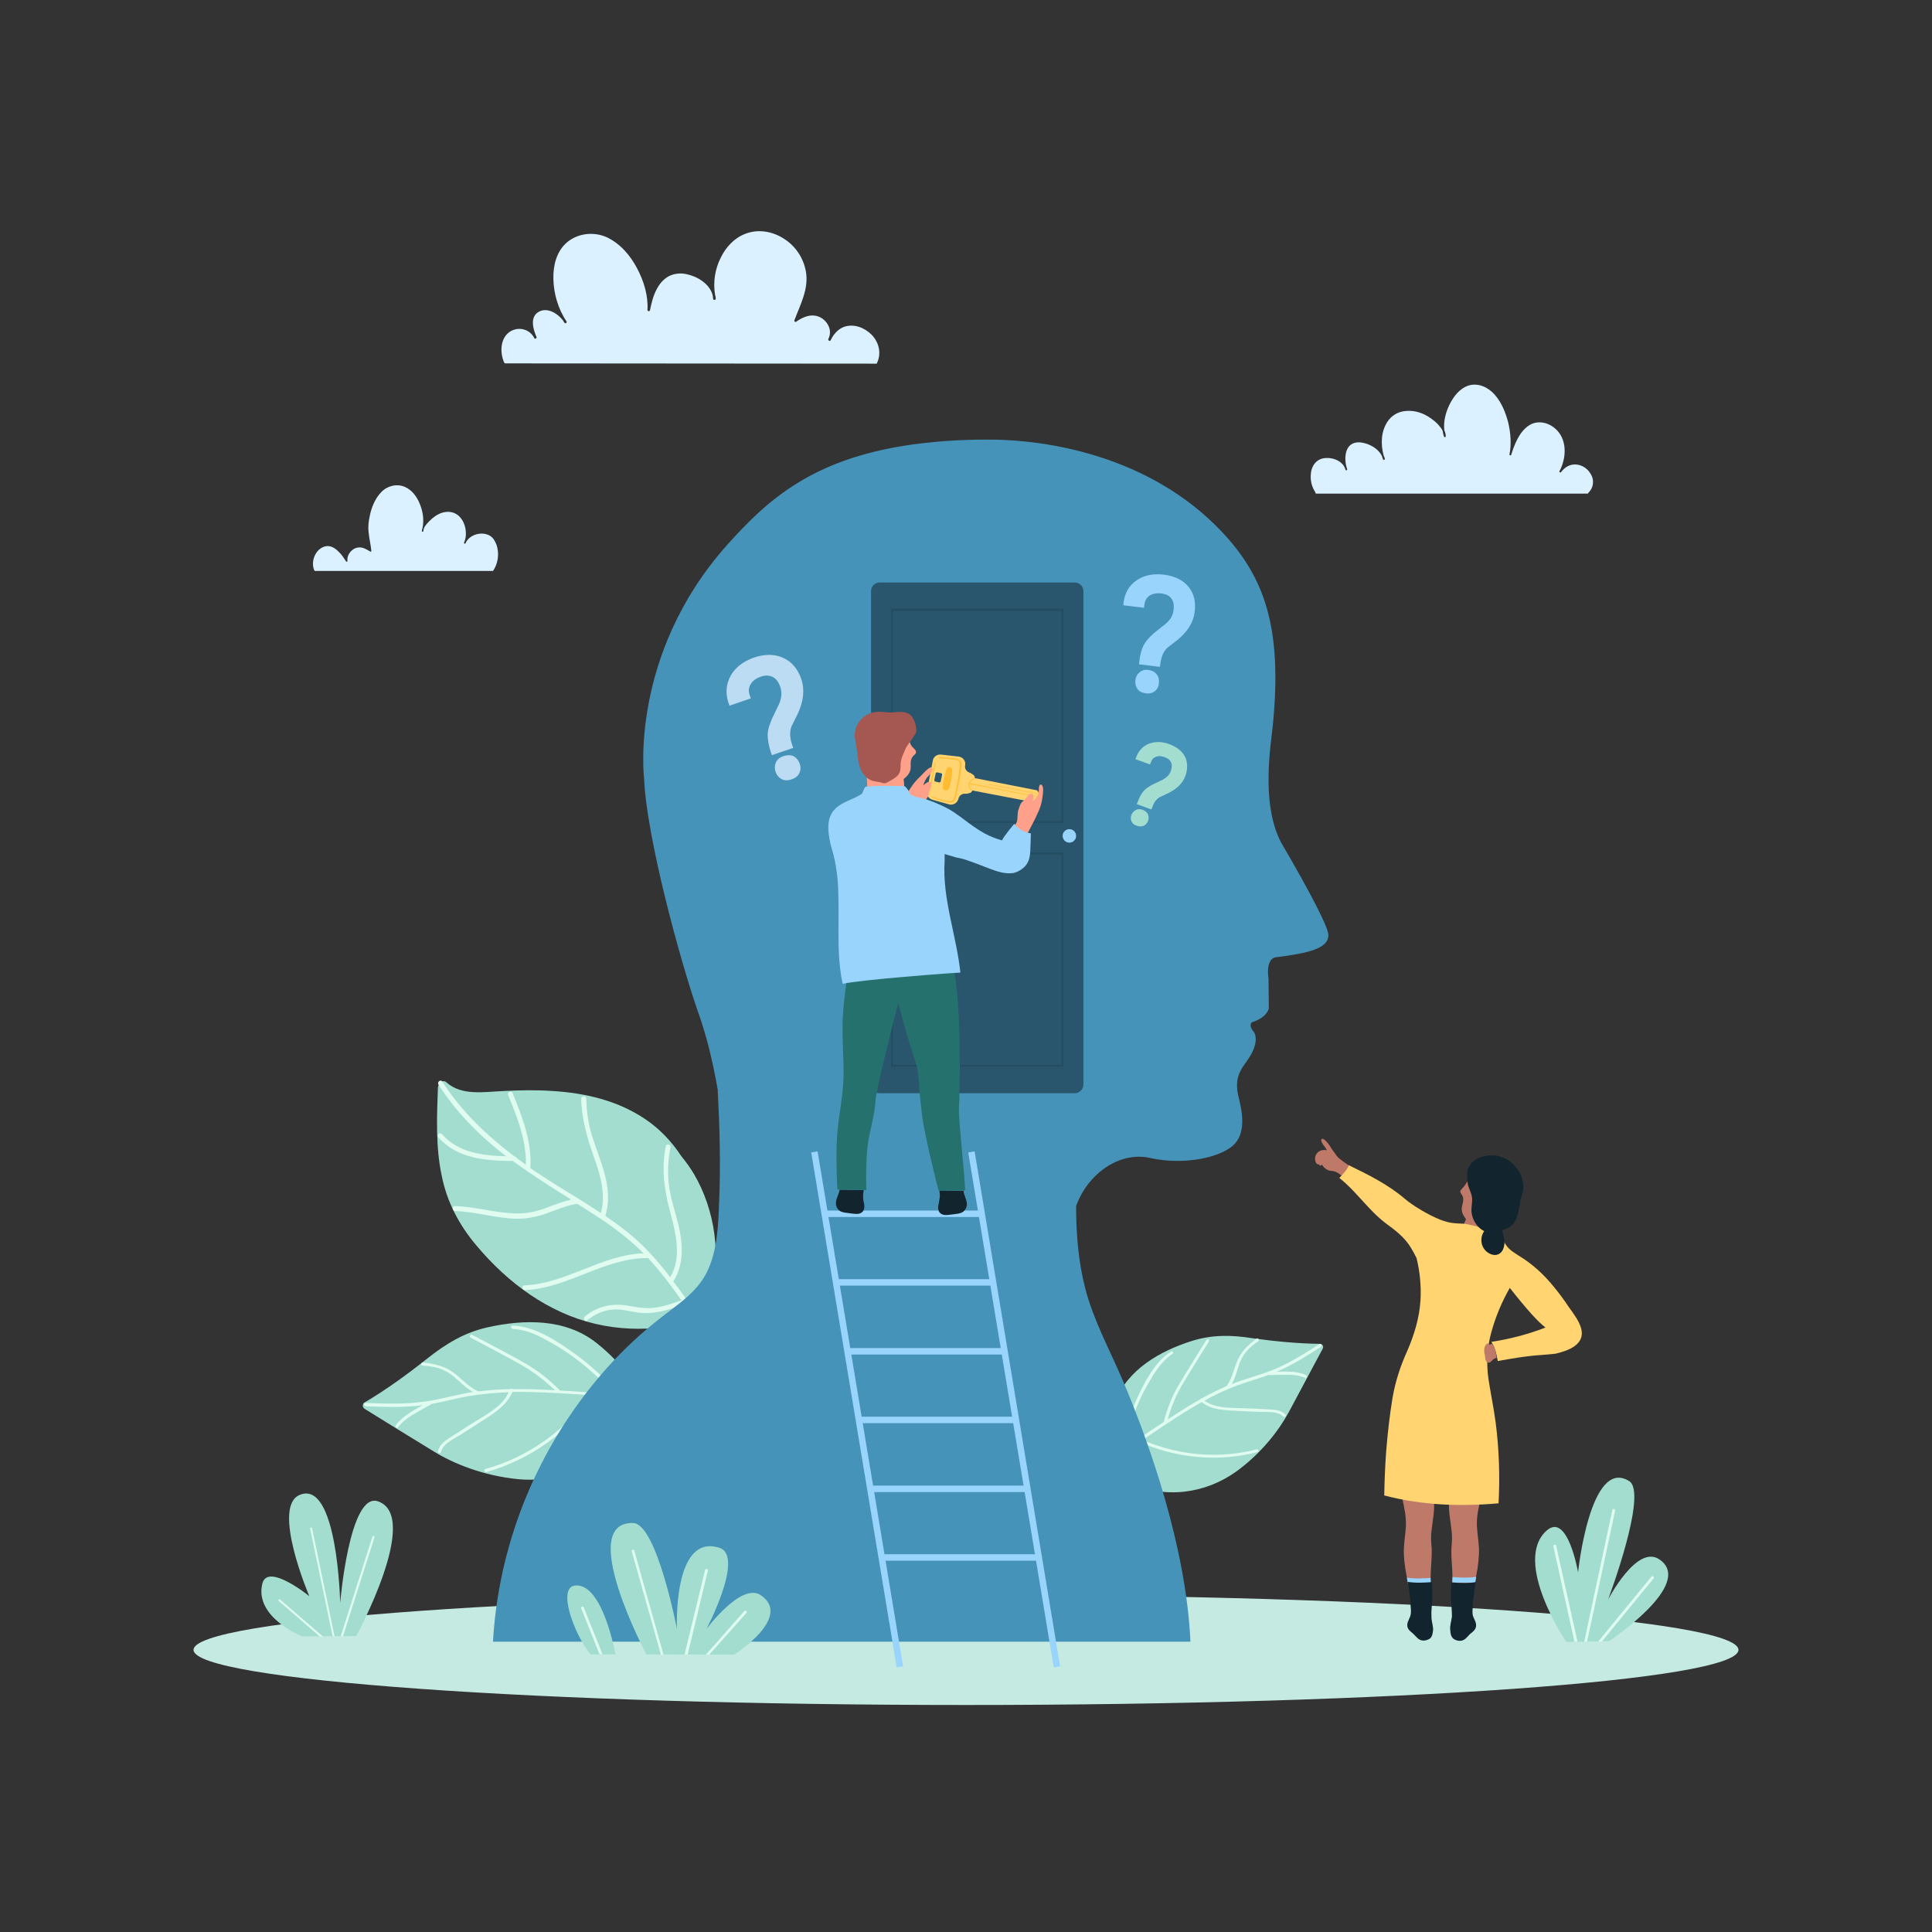 <svg xmlns="http://www.w3.org/2000/svg" xmlns:xlink="http://www.w3.org/1999/xlink" width="500" zoomAndPan="magnify" viewBox="0 0 375 375" height="500" preserveAspectRatio="xMidYMid meet" version="1.0"><rect x="0" y="0" width="375" height="375" fill="#333333" stroke="none"/><defs><clipPath id="10d4411fc8"><path d="M 97 44.438 L 171 44.438 L 171 71 L 97 71 Z M 97 44.438 " clip-rule="nonzero"/></clipPath><clipPath id="cae7b6c32b"><path d="M 37.5 309 L 337.5 309 L 337.5 330.938 L 37.5 330.938 Z M 37.5 309 " clip-rule="nonzero"/></clipPath></defs><path fill="#dbf1ff" d="M 96.668 107.328 C 96.613 106.617 96.504 105.91 96.176 105.309 C 95.961 104.816 95.633 104.324 95.195 104.051 C 93.613 103.016 91.055 103.727 90.344 105.473 C 90.234 105.637 90.016 105.473 90.07 105.309 C 90.453 104.488 90.508 103.508 90.344 102.578 C 90.18 101.758 89.852 100.996 89.254 100.34 C 88.598 99.629 87.727 99.301 86.746 99.355 C 85.656 99.41 84.672 99.957 83.855 100.668 C 83.473 100.996 83.148 101.324 82.82 101.703 C 82.602 101.977 82.383 102.25 82.273 102.578 C 82.219 102.742 82.164 102.961 82.164 103.125 C 82.113 103.289 81.84 103.234 81.895 103.07 L 81.895 103.016 C 81.895 102.852 81.949 102.688 82.004 102.523 C 82.328 100.996 82.113 99.355 81.512 97.883 C 80.965 96.465 79.984 95.098 78.566 94.5 C 77.039 93.844 75.188 94.281 74.043 95.48 C 72.789 96.738 72.078 98.539 71.754 100.23 C 71.535 101.215 71.426 102.25 71.535 103.234 C 71.645 104.488 71.969 105.691 72.078 106.945 C 72.078 107.055 71.969 107.109 71.863 107.055 C 71.426 106.781 70.934 106.508 70.445 106.344 C 69.898 106.18 69.352 106.234 68.863 106.453 C 68.047 106.836 67.281 107.875 67.445 108.855 C 67.445 109.02 67.281 109.129 67.172 108.965 C 66.738 108.309 66.301 107.602 65.699 107.055 C 65.211 106.562 64.609 106.125 63.902 106.016 C 63.137 105.91 62.43 106.234 61.883 106.727 C 60.793 107.766 60.41 109.512 61.066 110.82 L 95.688 110.82 C 96.34 109.895 96.723 108.637 96.668 107.328 Z M 96.668 107.328 " fill-opacity="1" fill-rule="nonzero"/><g clip-path="url(#10d4411fc8)"><path fill="#dbf1ff" d="M 97.648 69.824 C 96.996 67.859 97.27 65.238 99.285 64.199 C 100.922 63.383 102.883 63.98 103.703 65.621 C 103.812 65.891 104.246 65.676 104.137 65.402 C 103.43 63.816 102.773 61.359 104.738 60.434 C 106.32 59.668 108.281 60.871 109.262 62.18 C 109.371 62.344 109.426 62.453 109.535 62.617 C 109.699 62.891 110.082 62.672 109.973 62.398 C 108.336 59.996 107.465 56.992 107.41 54.102 C 107.355 51.535 108.008 48.805 110.027 47.059 C 112.152 45.258 115.207 44.93 117.715 46.02 C 120.332 47.223 122.348 49.57 123.656 52.082 C 124.965 54.535 125.836 57.375 125.672 60.16 C 125.672 60.434 126.109 60.488 126.164 60.215 C 126.438 58.852 126.766 57.484 127.418 56.23 C 127.965 55.137 128.727 54.211 129.816 53.609 C 130.906 53.062 132.16 52.953 133.305 53.227 C 135.379 53.664 137.723 55.082 138.32 57.266 C 138.375 57.539 138.375 57.758 138.43 58.031 C 138.484 58.305 138.922 58.25 138.922 57.977 L 138.922 57.867 C 138.922 57.648 138.867 57.484 138.812 57.32 C 138.375 54.863 138.758 52.246 139.902 50.008 C 140.883 47.984 142.52 46.184 144.703 45.367 C 147.102 44.438 149.824 44.875 152.008 46.238 C 154.352 47.66 155.934 50.008 156.422 52.68 C 157.023 56.066 155.332 59.121 154.188 62.18 C 154.133 62.398 154.352 62.562 154.516 62.453 C 155.988 61.414 157.785 60.707 159.477 61.742 C 160.84 62.617 161.547 64.309 160.785 65.781 C 160.676 66.055 161.059 66.328 161.223 66.055 C 161.766 64.91 162.637 63.871 163.84 63.438 C 165.746 62.781 167.816 63.598 169.18 64.965 C 170.652 66.492 171.145 68.676 170.164 70.586 L 97.977 70.531 C 97.812 70.312 97.703 70.043 97.648 69.824 Z M 97.648 69.824 " fill-opacity="1" fill-rule="nonzero"/></g><path fill="#dbf1ff" d="M 255.27 95.48 C 254.559 94.391 254.289 93.133 254.453 91.824 C 254.559 90.676 255.215 89.531 256.359 89.094 C 258.051 88.492 260.668 89.258 261.156 91.168 C 261.211 91.387 261.539 91.277 261.484 91.059 C 261.156 90.133 261.047 89.094 261.211 88.109 C 261.375 87.238 261.758 86.473 262.574 86.09 C 263.285 85.766 264.156 85.82 264.918 86.035 C 266.172 86.363 267.645 87.238 268.246 88.547 C 268.301 88.766 268.355 88.984 268.465 89.148 C 268.52 89.367 268.844 89.258 268.789 89.039 C 268.734 88.82 268.68 88.602 268.574 88.438 C 268.246 87.293 268.137 86.09 268.246 84.945 C 268.355 83.742 268.789 82.488 269.555 81.504 C 270.426 80.414 271.68 79.812 273.098 79.758 C 274.68 79.648 276.312 80.195 277.621 81.125 C 278.223 81.559 278.82 81.996 279.312 82.598 C 279.586 82.926 279.859 83.254 280.023 83.633 C 280.078 84.016 280.129 84.344 280.293 84.727 C 280.348 84.945 280.621 84.891 280.621 84.672 C 280.621 84.289 280.512 83.906 280.348 83.527 C 280.129 81.832 280.621 80.031 281.332 78.559 C 282.148 76.918 283.402 75.281 285.199 74.789 C 287.055 74.301 288.91 75.227 290.109 76.594 C 291.473 78.121 292.289 80.195 292.781 82.16 C 293.215 84.125 293.379 86.199 292.996 88.164 C 292.941 88.383 293.27 88.492 293.324 88.273 C 293.762 86.801 294.359 85.328 295.234 84.07 C 295.996 83.035 297.086 82.105 298.395 81.996 C 299.867 81.832 301.34 82.543 302.32 83.633 C 304.23 85.766 303.957 89.094 302.703 91.441 C 302.594 91.66 302.867 91.824 303.031 91.605 C 303.574 90.895 304.285 90.348 305.211 90.188 C 306.52 89.969 307.938 90.676 308.645 91.824 C 309.027 92.371 309.246 93.023 309.191 93.68 C 309.191 94.445 308.809 95.152 308.262 95.699 L 308.207 95.809 L 255.379 95.809 C 255.379 95.699 255.324 95.59 255.27 95.48 Z M 255.27 95.48 " fill-opacity="1" fill-rule="nonzero"/><g clip-path="url(#cae7b6c32b)"><path fill="#c5eae2" d="M 337.434 320.238 C 337.434 326.188 270.316 330.938 187.5 330.938 C 104.684 330.938 37.566 326.133 37.566 320.238 C 37.566 314.34 104.684 309.539 187.5 309.539 C 270.316 309.539 337.434 314.285 337.434 320.238 Z M 337.434 320.238 " fill-opacity="1" fill-rule="nonzero"/></g><path fill="#a2ddd0" d="M 304.012 318.707 C 304.012 318.707 293.488 303.094 300.195 297.09 C 304.285 293.434 306.301 305.172 306.301 305.172 C 306.301 305.172 308.645 282.734 316.223 287.48 C 319.93 289.773 312.133 310.465 312.133 310.465 C 312.133 310.465 317.695 299.711 322.059 302.66 C 329.145 307.41 312.297 318.547 312.297 318.547 Z M 304.012 318.707 " fill-opacity="1" fill-rule="nonzero"/><path fill="#e0fbf0" d="M 308.047 318.652 L 313.496 293.215 C 313.496 293.105 313.441 292.941 313.281 292.887 C 313.117 292.887 313.008 292.941 312.953 293.105 L 307.5 318.652 Z M 308.047 318.652 " fill-opacity="1" fill-rule="nonzero"/><path fill="#e0fbf0" d="M 310.934 318.602 L 320.969 306.371 C 321.074 306.262 321.02 306.098 320.914 305.988 C 320.805 305.879 320.641 305.934 320.531 306.043 L 310.227 318.602 Z M 310.934 318.602 " fill-opacity="1" fill-rule="nonzero"/><path fill="#e0fbf0" d="M 306.191 318.652 L 302.047 300.039 C 302.047 299.875 301.883 299.82 301.723 299.82 C 301.559 299.82 301.504 299.984 301.504 300.148 L 305.594 318.652 Z M 306.191 318.652 " fill-opacity="1" fill-rule="nonzero"/><path fill="#a2ddd0" d="M 231.281 260.297 C 225.281 262.207 218.902 265.699 216.395 272.195 C 214.379 277.492 212.852 284.699 219.012 287.699 C 226.102 291.086 234.008 289.883 239.949 285.625 C 244.855 282.078 248.234 277.602 250.09 274.215 C 252.324 270.066 254.508 265.918 256.742 261.77 C 256.961 261.387 256.688 260.84 256.25 260.84 C 251.836 260.785 247.473 260.352 243.109 259.75 C 239.023 259.094 235.207 259.039 231.281 260.297 Z M 231.281 260.297 " fill-opacity="1" fill-rule="nonzero"/><path fill="#e0fbf0" d="M 256.359 261.441 C 253.797 263.078 251.234 264.719 248.453 265.973 C 248.234 266.082 248.02 266.191 247.746 266.246 C 248.617 266.246 249.488 266.191 250.309 266.246 C 251.398 266.246 252.488 266.465 253.469 266.902 C 253.797 267.012 253.633 267.609 253.305 267.445 C 252.324 267.012 251.289 266.848 250.199 266.848 C 248.945 266.848 247.691 266.848 246.438 266.902 C 246.383 266.902 246.328 266.902 246.328 266.848 C 244.258 267.609 242.184 268.156 240.113 268.922 C 237.934 269.738 235.805 270.723 233.789 271.867 C 235.969 273.453 239.023 273.234 241.586 273.344 C 243.109 273.398 244.637 273.453 246.219 273.562 C 247.418 273.617 248.617 273.672 249.488 274.543 C 249.762 274.816 249.328 275.199 249.055 274.926 C 248.02 273.887 246.109 274.105 244.746 274.051 C 243.164 273.996 241.586 273.941 240.004 273.836 C 237.66 273.727 235.152 273.672 233.242 272.141 C 230.246 273.836 227.41 275.691 224.574 277.602 C 223.648 278.203 222.719 278.855 221.793 279.512 C 228.828 282.516 236.57 283.223 243.93 281.312 C 244.258 281.203 244.418 281.75 244.039 281.859 C 236.406 283.824 228.391 283.059 221.195 279.895 C 219.34 281.203 217.539 282.68 216.016 284.371 C 215.742 284.645 215.414 284.207 215.633 283.934 C 216.234 283.332 216.832 282.734 217.434 282.133 L 217.434 282.078 C 218.031 278.418 219.121 274.926 220.648 271.543 C 222.176 268.211 224.137 264.391 227.301 262.316 C 227.629 262.098 227.844 262.645 227.574 262.805 C 225.883 263.898 224.684 265.535 223.648 267.227 C 222.719 268.758 221.848 270.285 221.141 271.922 C 219.777 274.98 218.742 278.203 218.141 281.531 C 219.012 280.766 219.996 280.059 220.922 279.402 C 220.977 279.293 221.031 279.238 221.141 279.238 C 221.629 278.855 222.176 278.527 222.664 278.148 C 223.703 277.438 224.793 276.727 225.883 276.02 C 226.59 273.234 227.629 270.668 229.152 268.211 C 230.789 265.48 232.48 262.805 234.168 260.078 C 234.387 259.75 234.824 260.078 234.66 260.352 C 233.023 262.969 231.391 265.59 229.809 268.211 C 228.391 270.504 227.355 272.906 226.645 275.527 C 227.898 274.707 229.152 273.887 230.461 273.07 C 231.281 272.578 232.098 272.086 232.914 271.648 C 232.969 271.543 233.133 271.434 233.242 271.434 C 234.824 270.559 236.461 269.738 238.094 269.031 C 239.188 267.555 239.457 265.699 240.223 264.008 C 240.984 262.207 242.348 261.004 243.875 259.859 C 244.148 259.641 244.527 260.078 244.258 260.297 C 243.492 260.84 242.676 261.441 242.074 262.152 C 241.422 262.859 240.93 263.734 240.602 264.609 C 240.113 265.973 239.785 267.391 239.078 268.648 C 241.695 267.609 244.418 266.957 247.035 265.918 C 250.254 264.609 253.199 262.75 256.086 260.895 C 256.414 260.73 256.688 261.223 256.359 261.441 Z M 256.359 261.441 " fill-opacity="1" fill-rule="nonzero"/><path fill="#a2ddd0" d="M 82.875 263.734 C 78.949 266.848 74.969 269.738 70.715 272.25 C 70.281 272.523 70.336 273.18 70.77 273.453 C 75.242 276.234 79.766 279.02 84.238 281.75 C 87.945 284.043 93.777 286.445 100.539 287.102 C 108.664 287.863 117.113 284.59 122.074 277.273 C 126.383 270.887 120.82 264.719 115.859 260.73 C 109.754 255.82 101.574 256.09 94.707 257.621 C 90.18 258.602 86.527 260.84 82.875 263.734 Z M 82.875 263.734 " fill-opacity="1" fill-rule="nonzero"/><path fill="#e0fbf0" d="M 70.988 272.961 C 74.371 273.07 77.805 273.234 81.238 272.852 C 81.512 272.797 81.785 272.797 82.059 272.742 C 81.184 273.234 80.367 273.672 79.551 274.215 C 78.512 274.871 77.586 275.637 76.824 276.617 C 76.605 276.945 77.039 277.383 77.258 277.055 C 77.969 276.074 78.895 275.363 79.93 274.707 C 81.129 273.996 82.383 273.289 83.582 272.633 C 83.637 272.578 83.691 272.578 83.691 272.523 C 86.09 272.086 88.438 271.434 90.891 270.996 C 93.508 270.559 96.125 270.34 98.738 270.23 C 97.539 272.961 94.434 274.543 91.98 276.074 C 90.508 277 89.035 277.93 87.617 278.855 C 86.473 279.566 85.328 280.332 85 281.695 C 84.891 282.078 85.492 282.242 85.602 281.805 C 86.035 280.168 88 279.348 89.309 278.527 C 90.836 277.547 92.309 276.617 93.832 275.637 C 96.07 274.215 98.414 272.688 99.449 270.176 C 103.266 270.121 107.137 270.34 110.953 270.559 C 112.207 270.613 113.461 270.723 114.715 270.832 C 109.59 277.711 102.504 282.84 94.215 285.133 C 93.832 285.242 93.996 285.844 94.379 285.734 C 102.883 283.332 110.242 278.039 115.422 270.887 C 117.984 271.105 120.547 271.488 123 272.25 C 123.383 272.359 123.547 271.758 123.109 271.648 C 122.184 271.379 121.258 271.16 120.332 270.941 L 120.277 270.887 C 117.605 267.719 114.605 264.883 111.172 262.48 C 107.789 260.078 103.758 257.457 99.504 257.293 C 99.066 257.293 99.121 257.895 99.559 257.949 C 101.848 258.059 103.918 258.93 105.883 260.023 C 107.629 260.949 109.371 261.988 111.008 263.188 C 114.059 265.371 116.895 267.938 119.348 270.832 C 118.039 270.613 116.73 270.449 115.422 270.34 C 115.316 270.23 115.207 270.23 115.098 270.34 C 114.387 270.285 113.68 270.23 113.023 270.176 C 111.605 270.066 110.137 269.957 108.719 269.902 C 106.426 267.609 103.973 265.699 101.141 264.172 C 98.031 262.426 94.816 260.785 91.652 259.094 C 91.27 258.93 91 259.477 91.379 259.641 C 94.434 261.277 97.484 262.859 100.539 264.555 C 103.211 266.027 105.555 267.773 107.734 269.848 C 106.047 269.738 104.355 269.684 102.664 269.629 C 101.629 269.629 100.539 269.629 99.449 269.629 C 99.34 269.52 99.121 269.52 99.012 269.629 C 96.996 269.684 94.922 269.793 92.906 270.066 L 92.852 270.066 C 90.945 269.25 89.637 267.609 88 266.41 C 86.254 265.098 84.238 264.719 82.113 264.445 C 81.73 264.391 81.566 265.043 82.004 265.043 C 83.094 265.152 84.184 265.262 85.219 265.59 C 86.254 265.918 87.184 266.465 88.055 267.172 C 89.309 268.211 90.398 269.41 91.816 270.176 C 88.707 270.668 85.656 271.598 82.547 272.031 C 78.676 272.578 74.805 272.469 70.934 272.305 C 70.555 272.305 70.609 272.906 70.988 272.961 Z M 70.988 272.961 " fill-opacity="1" fill-rule="nonzero"/><path fill="#a2ddd0" d="M 115.586 256.965 C 120.004 258.004 124.637 258.168 129.273 257.566 C 132.816 257.074 136.086 256.746 137.504 252.543 C 140.34 244.137 138.703 234.691 134.723 227.922 C 133.961 226.613 133.09 225.465 132.215 224.375 C 130.309 221.48 127.91 218.969 125.074 217.113 C 119.84 213.617 113.57 212.145 107.246 211.762 C 104.137 211.543 100.977 211.598 97.812 211.762 C 93.941 211.926 89.637 212.746 86.637 210.07 C 85.98 209.469 85.055 210.234 85 211.109 C 84.781 216.84 84.566 222.625 85.711 228.086 C 86.746 233.383 89.199 237.859 92.414 241.68 C 98.523 248.996 106.426 254.836 115.586 256.965 Z M 115.586 256.965 " fill-opacity="1" fill-rule="nonzero"/><path fill="#e0fbf0" d="M 113.516 255.547 C 115.969 253.473 119.023 252.871 122.129 253.473 C 123.875 253.797 125.512 254.07 127.309 253.797 C 129 253.527 130.688 252.98 132.27 252.379 C 130.309 249.594 128.289 246.922 126 244.41 C 125.945 244.355 125.891 244.301 125.836 244.191 C 117.387 244.082 110.297 250.031 101.902 250.414 C 101.301 250.414 101.195 249.484 101.793 249.484 C 109.918 249.16 116.785 243.535 124.91 243.262 C 122.074 240.422 118.859 238.023 115.477 235.836 C 114.332 235.129 113.188 234.363 112.043 233.652 C 109.809 233.98 107.789 234.965 105.664 235.676 C 103.812 236.273 101.957 236.602 99.996 236.547 C 96.07 236.438 92.309 235.184 88.383 235.074 C 87.781 235.074 87.672 234.09 88.273 234.09 C 92.09 234.199 95.797 235.348 99.668 235.512 C 101.902 235.621 103.973 235.238 106.102 234.418 C 107.68 233.816 109.207 233.219 110.844 232.836 C 107.027 230.434 103.211 228.031 99.559 225.355 C 94.324 225.301 88.707 224.918 85.055 220.715 C 84.676 220.223 85.438 219.68 85.82 220.168 C 88.98 223.773 93.777 224.32 98.25 224.43 C 96.887 223.391 95.578 222.301 94.27 221.152 C 90.781 217.984 87.617 214.492 85.109 210.508 C 84.781 210.016 85.547 209.414 85.875 209.961 C 89.527 215.691 94.488 220.387 99.887 224.484 C 100.102 224.484 100.266 224.645 100.32 224.809 C 100.922 225.246 101.465 225.629 102.066 226.066 C 102.121 224.594 101.957 223.172 101.684 221.754 C 101.086 218.586 99.832 215.531 98.633 212.527 C 98.414 211.98 99.285 211.598 99.504 212.199 C 101.41 216.84 103.266 221.645 102.938 226.723 C 103.375 227.047 103.863 227.375 104.301 227.648 C 106.918 229.395 109.59 231.035 112.316 232.672 L 112.371 232.727 C 113.789 233.598 115.262 234.527 116.621 235.457 C 117.66 231.852 116.516 228.086 115.316 224.699 C 114.008 220.934 112.914 217.332 112.805 213.293 C 112.805 212.691 113.734 212.582 113.789 213.184 C 113.844 215.422 114.113 217.605 114.715 219.789 C 115.316 221.918 116.133 223.883 116.785 225.957 C 117.879 229.23 118.531 232.617 117.496 236 C 120.441 238.023 123.273 240.152 125.727 242.77 C 127.309 244.41 128.727 246.102 130.09 247.902 C 132.379 244.082 131.18 239.387 130.09 235.293 C 128.945 231.035 128.344 226.883 129.219 222.516 C 129.328 221.918 130.254 222.082 130.145 222.68 C 129.652 225.082 129.543 227.484 129.816 229.887 C 130.145 232.562 131.016 235.074 131.672 237.695 C 132.543 241.406 132.816 245.391 130.688 248.723 C 132.215 250.688 133.633 252.762 135.051 254.836 C 135.379 255.328 134.613 255.93 134.289 255.383 C 133.797 254.672 133.25 253.906 132.762 253.199 C 129.816 254.234 126.711 255.273 123.547 254.727 C 121.855 254.453 120.223 253.961 118.477 254.234 C 116.785 254.453 115.262 255.219 113.953 256.309 C 113.625 256.691 113.078 255.93 113.516 255.547 Z M 113.516 255.547 " fill-opacity="1" fill-rule="nonzero"/><path fill="#bf7968" d="M 263.23 227.047 C 262.141 226.449 260.992 225.684 260.012 224.918 C 259.523 224.539 259.305 224.102 258.922 223.609 C 258.594 223.172 258.324 222.789 258.051 222.301 C 257.887 222.082 256.797 220.551 256.469 221.207 C 256.359 221.48 256.688 221.918 256.797 222.137 C 257.07 222.516 257.34 222.844 257.559 223.281 C 256.578 223.008 255.488 223.5 255.27 224.594 C 255.215 225.027 255.27 225.574 255.598 225.902 C 255.762 226.066 255.922 226.012 255.977 225.957 C 256.031 226.066 256.086 226.176 256.195 226.23 C 256.414 226.285 256.523 226.176 256.578 226.012 C 256.852 226.504 257.23 226.883 257.723 227.102 C 258.051 227.266 258.43 227.266 258.812 227.32 C 259.195 227.375 259.578 227.594 259.902 227.812 C 260.23 228.031 260.559 228.305 260.832 228.578 C 260.941 228.688 261.32 228.961 261.32 228.961 C 262.301 228.688 263.23 227.102 263.23 227.047 Z M 263.23 227.047 " fill-opacity="1" fill-rule="nonzero"/><path fill="#bf7968" d="M 272.879 296.324 C 272.77 298.184 272.391 299.93 272.496 301.785 C 272.66 305.387 273.699 308.828 274.734 312.156 L 277.785 312.156 C 277.73 310.246 277.676 308.281 277.676 306.316 C 277.676 304.461 277.949 302.551 277.895 300.695 C 277.84 299.766 277.73 298.891 277.785 297.965 C 277.84 296.98 278.004 296.055 278.113 295.125 C 278.332 293.652 278.496 292.176 278.223 290.703 L 272.172 290.703 L 272.172 290.758 C 272.551 292.559 272.988 294.414 272.879 296.324 Z M 272.879 296.324 " fill-opacity="1" fill-rule="nonzero"/><path fill="#bf7968" d="M 286.672 296.324 C 286.781 298.184 287.164 299.93 287.055 301.785 C 286.891 305.387 285.855 308.828 284.82 312.156 L 281.82 312.156 C 281.875 310.246 281.93 308.281 281.93 306.316 C 281.93 304.461 281.656 302.551 281.711 300.695 C 281.766 299.766 281.875 298.891 281.82 297.965 C 281.766 296.98 281.602 296.055 281.492 295.125 C 281.277 293.652 281.113 292.176 281.383 290.703 L 287.438 290.703 L 287.438 290.758 C 287 292.559 286.562 294.414 286.672 296.324 Z M 286.672 296.324 " fill-opacity="1" fill-rule="nonzero"/><path fill="#bf7968" d="M 283.785 230.707 C 284.055 230.434 284.273 230.16 284.492 229.832 C 285.039 229.016 285.527 228.195 286.293 227.594 L 292.836 229.832 L 292.887 229.941 C 293.27 230.871 293.379 231.906 293.324 232.891 C 293.27 234.035 293.051 235.238 292.562 236.328 C 292.453 236.602 291.906 237.695 291.418 237.914 C 291.309 238.293 291.199 238.621 291.09 239.004 C 290.98 239.387 290.871 239.879 290.707 240.262 L 284.055 238.023 C 284.164 237.531 284.328 237.094 284.547 236.656 C 284.164 236.109 283.785 235.566 283.73 234.855 C 283.676 234.418 283.785 234.035 283.895 233.652 C 284.055 232.945 284.109 232.398 283.676 231.797 C 283.512 231.578 283.402 231.414 283.457 231.09 C 283.621 230.926 283.73 230.816 283.785 230.707 Z M 283.785 230.707 " fill-opacity="1" fill-rule="nonzero"/><path fill="#ffd471" d="M 306.902 257.84 C 306.465 256.309 305.43 255 304.5 253.691 C 303.629 252.379 302.703 251.125 301.723 249.922 C 299.703 247.41 297.469 245.336 294.742 243.699 C 293.926 243.152 293.051 242.66 292.453 241.844 C 291.961 241.188 291.688 240.477 291.09 239.934 C 290.273 239.168 289.234 238.84 288.199 238.566 C 287 238.023 284.328 237.531 284.273 237.531 C 282.094 237.422 281.492 237.477 279.477 236.711 C 277.406 235.891 274.297 234.09 272.66 232.672 C 269.391 229.887 265.629 228.031 261.812 226.176 C 261.484 227.156 259.957 228.633 259.957 228.633 C 263.285 231.254 265.574 234.855 268.953 237.422 C 270.809 238.785 272.496 240.043 273.75 242.008 C 274.188 242.715 274.57 243.426 274.953 244.191 C 275.605 246.867 275.879 249.648 275.715 252.379 C 275.496 255.82 274.516 259.039 273.152 262.207 C 271.789 265.207 270.809 268.211 270.262 271.488 C 269.719 274.816 269.336 278.258 269.062 281.641 C 268.844 284.535 268.734 287.371 268.68 290.266 C 275.934 292.176 283.402 292.449 290.871 291.793 C 291.145 286.609 290.98 281.422 290.324 276.234 C 289.945 273.344 289.344 270.504 288.91 267.664 C 288.473 264.609 288.637 261.441 289.508 258.438 C 290.324 255.492 291.527 252.652 293.051 249.977 C 294.469 251.777 295.887 253.527 297.414 255.219 C 298.23 256.09 299.051 256.965 299.977 257.676 C 296.598 258.984 293.051 259.914 289.453 260.457 C 289.453 260.457 290.273 261.332 290.707 264.172 C 290.707 264.172 294.633 263.461 296.598 263.242 C 298.34 263.023 300.141 262.969 301.938 262.75 C 304.285 262.207 307.773 261.004 306.902 257.84 Z M 306.902 257.84 " fill-opacity="1" fill-rule="nonzero"/><path fill="#12252e" d="M 295.668 230.543 C 295.668 228.578 295.07 227.594 294.25 226.559 C 293.16 225.191 290.926 223.609 287.656 224.539 C 284.656 225.355 284.656 228.031 284.82 228.469 C 284.82 229.016 284.82 229.613 284.984 230.16 C 285.254 231.035 285.746 231.852 285.746 232.836 C 285.746 233.707 285.527 234.527 285.637 235.402 C 285.746 236.164 286.02 236.93 286.508 237.586 C 286.891 238.129 287.438 238.676 288.09 238.949 C 287.273 240.098 287.328 241.68 288.363 242.77 C 288.965 243.371 289.945 243.809 290.762 243.48 C 291.633 243.152 291.961 242.172 292.016 241.297 C 292.016 240.695 291.906 240.043 291.742 239.441 C 291.688 239.223 291.633 239.004 291.582 238.785 C 292.781 238.457 293.816 237.805 294.305 236.547 C 294.688 235.621 294.906 234.582 295.016 233.598 C 295.016 232.727 295.668 231.906 295.668 230.543 Z M 295.668 230.543 " fill-opacity="1" fill-rule="nonzero"/><path fill="#bf7968" d="M 290.219 262.043 C 290.109 261.605 289.891 261.168 289.617 260.785 C 289.398 260.895 289.398 260.949 289.18 260.949 C 289.07 260.949 288.91 261.004 288.801 260.895 L 288.801 260.676 C 288.145 261.059 288.035 261.824 288.09 262.371 C 288.09 262.645 288.199 262.914 288.254 263.242 C 288.254 263.516 288.254 263.734 288.363 264.008 C 288.473 264.336 288.801 264.609 289.18 264.445 C 289.398 264.336 289.562 264.117 289.727 263.953 C 289.945 263.734 290.219 263.625 290.488 263.57 C 290.488 263.625 290.379 262.48 290.219 262.043 Z M 290.219 262.043 " fill-opacity="1" fill-rule="nonzero"/><path fill="#98d4fc" d="M 286.348 307.191 C 286.402 306.863 286.457 306.535 286.508 306.207 C 286.508 306.098 286.562 306.043 286.562 306.043 C 285.148 306.316 283.238 306.207 281.93 306.098 C 281.93 306.098 281.93 306.59 281.875 307.191 Z M 286.348 307.191 " fill-opacity="1" fill-rule="nonzero"/><path fill="#12252e" d="M 281.492 316.414 C 281.547 317.18 281.656 317.836 282.312 318.219 C 282.855 318.492 283.512 318.602 284.055 318.328 C 284.656 318.055 285.039 317.344 285.582 316.961 C 286.02 316.633 286.457 316.199 286.508 315.598 C 286.562 314.777 286.02 314.176 285.855 313.469 C 285.746 312.922 285.855 312.32 285.855 311.777 C 285.855 311.285 285.91 310.848 285.965 310.41 C 286.074 309.375 286.238 308.281 286.402 307.246 C 286.402 307.137 286.457 307.082 286.457 307.082 C 285.039 307.355 283.074 307.246 281.711 307.137 C 281.711 307.137 281.602 309.43 281.656 310.52 C 281.711 311.613 281.82 312.703 281.82 313.797 C 281.711 314.668 281.383 315.488 281.492 316.414 Z M 281.492 316.414 " fill-opacity="1" fill-rule="nonzero"/><path fill="#98d4fc" d="M 273.262 307.355 C 273.207 307.027 273.152 306.699 273.098 306.371 C 273.098 306.262 273.043 306.207 273.043 306.207 C 274.461 306.48 276.367 306.371 277.676 306.262 C 277.676 306.262 277.676 306.754 277.73 307.355 Z M 273.262 307.355 " fill-opacity="1" fill-rule="nonzero"/><path fill="#12252e" d="M 277.84 313.742 C 277.785 312.648 277.949 311.559 278.004 310.465 C 278.059 309.32 277.949 307.082 277.949 307.082 C 276.586 307.191 274.68 307.301 273.207 307.027 C 273.207 307.027 273.207 307.082 273.262 307.191 C 273.48 308.227 273.59 309.266 273.699 310.355 C 273.75 310.793 273.75 311.285 273.805 311.723 C 273.859 312.266 273.914 312.867 273.805 313.414 C 273.645 314.176 273.098 314.777 273.152 315.543 C 273.207 316.199 273.645 316.578 274.078 316.906 C 274.625 317.344 275.004 318 275.605 318.273 C 276.152 318.547 276.805 318.438 277.352 318.164 C 278.004 317.836 278.059 317.125 278.168 316.363 C 278.168 315.488 277.84 314.668 277.84 313.742 Z M 277.84 313.742 " fill-opacity="1" fill-rule="nonzero"/><path fill="#a2ddd0" d="M 69.137 317.562 C 69.137 317.562 81.785 294.359 73.387 291.414 C 67.828 289.449 66.027 311.121 66.027 311.121 C 66.027 311.121 65.535 287.102 58.176 290.156 C 52.617 292.449 60.031 309.809 60.031 309.809 C 60.031 309.809 51.961 303.258 50.926 307.355 C 49.289 313.906 58.613 317.617 58.613 317.617 Z M 69.137 317.562 " fill-opacity="1" fill-rule="nonzero"/><path fill="#e0fbf0" d="M 66.574 317.617 L 72.68 298.402 C 72.734 298.293 72.625 298.184 72.57 298.129 C 72.461 298.074 72.352 298.129 72.297 298.238 L 66.137 317.562 Z M 66.574 317.617 " fill-opacity="1" fill-rule="nonzero"/><path fill="#e0fbf0" d="M 64.938 317.617 L 60.574 296.652 C 60.574 296.543 60.465 296.488 60.359 296.488 C 60.25 296.488 60.195 296.598 60.195 296.707 L 64.555 317.562 Z M 64.938 317.617 " fill-opacity="1" fill-rule="nonzero"/><path fill="#e0fbf0" d="M 62.703 317.672 L 54.359 310.465 C 54.25 310.41 54.141 310.41 54.086 310.465 C 54.031 310.52 54.031 310.684 54.086 310.738 L 62.102 317.672 Z M 62.703 317.672 " fill-opacity="1" fill-rule="nonzero"/><path fill="#4693b9" d="M 242.074 205.867 C 241.039 207.34 239.457 209.086 240.387 212.855 C 240.93 215.039 241.965 219.242 239.84 221.809 C 237.551 224.594 229.973 226.285 223.211 224.754 C 217.324 223.445 211.16 227.758 208.871 234.09 C 208.871 239.496 209.309 244.953 210.672 250.195 C 212.309 256.418 215.469 262.152 217.977 268.047 C 222.992 279.84 230.246 300.258 231.062 318.652 L 95.688 318.652 C 96.559 303.148 101.738 287.973 110.352 275.145 C 115.098 268.047 120.875 261.605 127.582 256.309 C 131.07 253.473 135.105 251.125 137.176 246.977 C 139.25 242.824 139.414 237.859 139.578 233.328 C 139.902 226.066 139.684 218.75 139.305 211.488 C 139.031 209.961 138.758 208.488 138.43 206.957 C 137.668 203.355 136.688 199.754 135.434 196.258 C 131.891 186.051 125.457 162.301 125.02 151.109 C 125.02 151.109 122.02 127.199 141.156 105.746 C 149.008 97.012 158.004 88.492 178.996 86.035 C 182.703 85.602 186.793 85.328 191.316 85.328 C 203.094 85.219 223.211 88.438 237.168 103.234 C 245.617 112.188 248.836 122.012 247.09 140.465 C 246.711 144.449 244.637 155.805 248.672 163.559 C 248.672 163.559 251.836 168.906 254.453 173.82 C 256.25 177.262 257.832 180.426 257.832 181.465 C 257.887 184.141 253.906 185.012 247.473 185.832 C 247.473 185.832 245.672 186.051 246.219 189.98 L 246.273 195.711 C 246.273 195.711 246.055 197.461 242.949 198.441 C 242.949 198.441 242.348 199.043 243.219 200.133 C 243.273 200.078 244.91 201.883 242.074 205.867 " fill-opacity="1" fill-rule="nonzero"/><path fill="#4693b9" d="M 170.762 111.367 C 168.855 111.367 167.328 112.895 167.328 114.809 L 167.328 210.562 C 167.328 212.473 168.855 214 170.762 214 L 208.598 214 C 210.508 214 212.035 212.473 212.035 210.562 L 212.035 114.809 C 212.035 112.895 210.508 111.367 208.598 111.367 L 170.762 111.367 " fill-opacity="1" fill-rule="nonzero"/><path fill="#29566d" d="M 170.762 113.059 L 208.598 113.059 C 209.527 113.059 210.289 113.824 210.289 114.754 L 210.289 210.508 C 210.289 211.434 209.527 212.199 208.598 212.199 L 170.762 212.199 C 169.836 212.199 169.07 211.434 169.07 210.508 L 169.07 114.809 C 169.016 113.879 169.781 113.059 170.762 113.059 Z M 170.762 113.059 " fill-opacity="1" fill-rule="nonzero"/><path fill="#254d62" d="M 206.418 159.734 L 172.941 159.734 L 172.941 118.137 L 206.418 118.137 Z M 173.324 159.355 L 206.035 159.355 L 206.035 118.574 L 173.324 118.574 Z M 173.324 159.355 " fill-opacity="1" fill-rule="nonzero"/><path fill="#254d62" d="M 206.418 207.066 L 172.941 207.066 L 172.941 165.469 L 206.418 165.469 Z M 173.324 206.688 L 206.035 206.688 L 206.035 165.906 L 173.324 165.906 Z M 173.324 206.688 " fill-opacity="1" fill-rule="nonzero"/><path fill="#98d4fc" d="M 208.871 162.246 C 208.871 162.422 208.84 162.59 208.773 162.75 C 208.707 162.91 208.613 163.051 208.488 163.176 C 208.367 163.297 208.227 163.391 208.062 163.457 C 207.902 163.523 207.738 163.559 207.562 163.559 C 207.391 163.559 207.223 163.523 207.062 163.457 C 206.902 163.391 206.762 163.297 206.637 163.176 C 206.516 163.051 206.422 162.91 206.355 162.75 C 206.289 162.59 206.254 162.422 206.254 162.246 C 206.254 162.074 206.289 161.906 206.355 161.746 C 206.422 161.586 206.516 161.445 206.637 161.32 C 206.762 161.199 206.902 161.102 207.062 161.035 C 207.223 160.969 207.391 160.938 207.562 160.938 C 207.738 160.938 207.902 160.969 208.062 161.035 C 208.227 161.105 208.367 161.199 208.488 161.32 C 208.613 161.445 208.707 161.586 208.773 161.746 C 208.84 161.906 208.871 162.074 208.871 162.246 Z M 208.871 162.246 " fill-opacity="1" fill-rule="nonzero"/><path fill="#98d4fc" d="M 157.457 223.688 L 158.695 223.48 L 175.289 323.434 L 174.051 323.641 Z M 157.457 223.688 " fill-opacity="1" fill-rule="nonzero"/><path fill="#98d4fc" d="M 187.934 223.688 L 189.172 223.48 L 205.766 323.434 L 204.531 323.641 Z M 187.934 223.688 " fill-opacity="1" fill-rule="nonzero"/><path fill="#98d4fc" d="M 170.816 301.676 L 201.566 301.676 L 201.566 302.934 L 170.816 302.934 Z M 170.816 301.676 " fill-opacity="1" fill-rule="nonzero"/><path fill="#98d4fc" d="M 168.637 288.355 L 199.387 288.355 L 199.387 289.609 L 168.637 289.609 Z M 168.637 288.355 " fill-opacity="1" fill-rule="nonzero"/><path fill="#98d4fc" d="M 166.453 274.98 L 197.203 274.98 L 197.203 276.234 L 166.453 276.234 Z M 166.453 274.98 " fill-opacity="1" fill-rule="nonzero"/><path fill="#98d4fc" d="M 164.273 261.66 L 195.023 261.66 L 195.023 262.914 L 164.273 262.914 Z M 164.273 261.66 " fill-opacity="1" fill-rule="nonzero"/><path fill="#98d4fc" d="M 162.148 248.285 L 192.898 248.285 L 192.898 249.539 L 162.148 249.539 Z M 162.148 248.285 " fill-opacity="1" fill-rule="nonzero"/><path fill="#98d4fc" d="M 159.969 234.965 L 190.715 234.965 L 190.715 236.219 L 159.969 236.219 Z M 159.969 234.965 " fill-opacity="1" fill-rule="nonzero"/><path fill="#ffd471" d="M 187.992 153.293 L 200.805 155.75 L 201.074 155.805 L 202.059 154.77 L 201.84 154.168 L 201.293 153.402 L 188.48 150.891 Z M 187.992 153.293 " fill-opacity="1" fill-rule="nonzero"/><path fill="#ffbc33" d="M 201.84 154.168 L 201.785 154.168 L 192.078 152.312 L 192.023 152.258 L 192.078 152.203 L 201.785 154.059 L 201.84 154.113 Z M 201.84 154.168 " fill-opacity="1" fill-rule="nonzero"/><path fill="#ffd471" d="M 182.703 146.469 C 181.938 146.359 181.176 146.852 181.066 147.617 L 179.922 153.566 C 179.758 154.332 180.25 155.043 181.066 155.258 L 184.23 156.133 C 185.047 156.352 185.863 155.805 186.027 155.043 C 186.137 154.441 186.738 154.004 187.391 154.059 C 187.5 154.059 187.555 154.059 187.664 154.059 L 188.152 153.949 C 188.426 153.895 188.699 153.676 188.754 153.348 L 189.191 151.109 C 189.246 150.836 189.137 150.512 188.863 150.348 L 188.426 150.074 C 188.371 150.02 188.262 150.02 188.207 149.965 C 187.609 149.801 187.172 149.145 187.336 148.543 C 187.5 147.727 186.898 146.961 186.082 146.852 Z M 182.648 150.074 C 182.758 150.074 182.867 150.238 182.867 150.348 L 182.594 151.656 C 182.594 151.766 182.43 151.875 182.32 151.875 L 181.559 151.711 C 181.449 151.656 181.34 151.547 181.34 151.438 L 181.613 150.129 C 181.613 150.02 181.773 149.91 181.883 149.91 Z M 182.648 150.074 " fill-opacity="1" fill-rule="nonzero"/><path fill="#ffbc33" d="M 184.5 147.125 C 183.793 147.07 183.082 146.961 182.375 146.961 C 182.211 146.961 182.266 147.18 182.375 147.18 C 183.41 147.234 184.555 147.289 185.59 147.508 C 185.809 147.562 186.027 147.617 186.137 147.781 C 186.355 148 186.301 148.273 186.301 148.543 C 186.246 149.09 186.191 149.582 186.137 150.129 C 185.973 151.164 185.809 152.148 185.59 153.184 C 185.484 153.676 185.375 154.223 185.211 154.715 C 185.156 154.934 185.102 155.152 184.938 155.312 C 184.719 155.531 184.445 155.531 184.176 155.531 C 183.629 155.477 183.082 155.258 182.539 155.152 C 181.938 154.988 181.395 154.824 180.793 154.605 C 180.738 154.605 180.684 154.715 180.738 154.715 C 181.285 154.934 181.883 155.152 182.43 155.312 C 182.977 155.477 183.574 155.641 184.176 155.75 C 184.555 155.805 184.938 155.75 185.211 155.367 C 185.484 154.988 185.539 154.387 185.699 153.895 C 185.973 152.695 186.246 151.547 186.41 150.293 C 186.52 149.691 186.574 149.09 186.629 148.492 C 186.684 148.109 186.574 147.781 186.246 147.562 C 185.754 147.18 185.047 147.18 184.5 147.125 Z M 184.5 147.125 " fill-opacity="1" fill-rule="nonzero"/><path fill="#ffbc33" d="M 202.059 154.77 L 202.004 154.824 L 188.047 152.148 L 187.992 152.039 L 188.047 151.984 L 202.004 154.715 Z M 202.059 154.77 " fill-opacity="1" fill-rule="nonzero"/><path fill="#ffbc33" d="M 180.52 153.512 L 180.414 153.566 L 180.359 153.457 L 181.449 147.891 L 181.559 147.836 L 181.613 147.891 Z M 180.52 153.512 " fill-opacity="1" fill-rule="nonzero"/><path fill="#ffbc33" d="M 183.902 149.035 C 183.738 149.145 183.684 149.363 183.629 149.582 C 183.574 149.691 183.574 149.855 183.52 149.965 C 183.465 150.184 183.41 150.348 183.355 150.566 C 183.246 151 183.137 151.438 183.082 151.82 C 183.027 152.039 183.027 152.258 183.027 152.422 C 183.027 152.641 182.977 152.859 183.027 153.02 C 183.191 153.512 183.848 153.566 184.121 153.184 C 184.23 153.02 184.285 152.805 184.336 152.641 C 184.391 152.422 184.445 152.203 184.5 151.984 C 184.609 151.547 184.664 151.109 184.719 150.676 C 184.773 150.293 184.828 149.855 184.828 149.418 C 184.828 149.035 184.285 148.652 183.902 149.035 Z M 183.902 149.035 " fill-opacity="1" fill-rule="nonzero"/><path fill="#ffbc33" d="M 188.699 153.402 L 188.59 153.402 C 188.59 153.402 187.883 152.859 187.992 152.203 C 188.047 151.766 188.426 151.383 189.082 151.055 L 189.191 151.109 L 189.137 151.219 C 188.535 151.492 188.152 151.875 188.152 152.258 C 188.102 152.859 188.699 153.348 188.699 153.348 Z M 188.699 153.402 " fill-opacity="1" fill-rule="nonzero"/><path fill="#ffa18a" d="M 175.887 154.332 C 176.648 153.02 177.469 151.766 178.613 150.73 C 178.941 150.402 180.52 148.598 180.848 148.98 C 181.395 149.527 180.195 150.621 179.867 151 C 179.594 151.438 179.32 151.93 179.211 152.477 C 179.375 152.312 179.484 152.148 179.703 152.039 C 179.922 151.875 180.359 151.602 180.629 151.82 C 180.902 152.039 180.738 152.531 180.629 152.805 C 180.52 153.129 180.414 153.402 180.359 153.73 C 180.305 153.949 180.305 154.223 180.195 154.441 C 179.977 154.934 179.594 155.422 179.211 155.805 C 178.832 156.242 178.34 156.516 177.852 156.898 C 177.305 157.336 177.031 157.988 176.758 158.59 C 176.543 159.082 176.379 159.52 176.16 160.008 L 174.25 157.062 C 174.852 156.078 175.395 155.207 175.887 154.332 Z M 175.887 154.332 " fill-opacity="1" fill-rule="nonzero"/><path fill="#ffa18a" d="M 202.438 152.859 C 202.383 152.641 202.219 152.148 201.895 152.312 C 201.566 152.531 201.676 153.348 201.621 153.676 C 201.512 154.496 201.074 155.043 200.477 155.586 C 200.531 155.367 200.586 155.152 200.586 154.934 C 200.586 154.66 200.641 154.168 200.258 154.059 C 199.93 153.949 199.605 154.332 199.441 154.551 C 199.223 154.824 199.059 155.043 198.84 155.258 C 198.676 155.422 198.457 155.586 198.297 155.75 C 197.969 156.188 197.805 156.789 197.641 157.281 C 197.477 157.879 197.531 158.371 197.477 158.973 C 197.422 159.684 196.988 160.227 196.605 160.773 C 196.332 161.211 196.004 161.594 195.734 162.027 L 199.277 162.082 C 199.766 161.156 200.258 160.227 200.695 159.355 C 201.348 157.988 202.059 156.68 202.273 155.152 C 202.383 154.441 202.547 153.566 202.438 152.859 Z M 202.438 152.859 " fill-opacity="1" fill-rule="nonzero"/><path fill="#ffa18a" d="M 177.633 145.543 C 177.523 145.379 176.922 144.887 176.758 144.504 C 176.324 143.523 176.488 142.648 175.887 141.828 L 168.855 142.484 L 168.746 142.594 C 168.145 143.414 167.816 144.449 167.602 145.379 C 167.383 146.523 167.328 147.781 167.492 148.98 C 167.547 149.309 167.816 150.512 168.254 150.836 C 168.254 151.219 168.309 151.602 168.309 151.984 C 168.309 152.422 168.309 152.914 168.363 153.348 L 175.504 152.695 C 175.504 152.203 175.449 151.711 175.395 151.219 C 175.941 150.781 176.434 150.293 176.648 149.637 C 176.812 149.199 176.758 148.816 176.758 148.383 C 176.758 147.672 176.812 147.125 177.414 146.578 C 177.633 146.414 177.797 146.254 177.797 145.926 C 177.742 145.816 177.742 145.652 177.633 145.543 Z M 177.633 145.543 " fill-opacity="1" fill-rule="nonzero"/><path fill="#12252e" d="M 167.656 230.98 L 162.965 230.926 C 162.855 231.797 162.312 232.508 162.258 233.383 C 162.203 234.145 162.586 234.91 163.293 235.184 C 163.73 235.348 164.164 235.402 164.656 235.457 C 165.199 235.512 165.746 235.621 166.293 235.621 C 167.109 235.621 167.707 235.184 167.762 234.363 C 167.816 233.816 167.602 233.273 167.547 232.727 C 167.492 232.125 167.547 231.523 167.656 230.98 Z M 167.656 230.98 " fill-opacity="1" fill-rule="nonzero"/><path fill="#25716d" d="M 168.145 230.98 C 168.09 228.25 168.09 225.52 168.363 222.789 C 168.691 219.68 169.781 216.676 169.945 213.508 C 170.055 211.816 173.434 197.84 174.359 194.785 C 175.344 198.387 176.324 202.047 177.523 205.539 C 178.176 207.449 178.34 209.305 178.449 211.27 C 178.559 213.074 178.777 214.875 178.996 216.676 C 179.484 220.496 182.102 230.926 182.156 231.035 L 187.336 231.09 C 187.227 227.539 185.973 216.895 186.137 214.984 C 186.301 213.074 186.738 194.512 184.938 187.195 L 164.82 187.031 C 164.328 190.309 163.84 193.582 163.621 196.914 C 163.348 200.898 163.785 204.828 163.73 208.816 C 163.676 212.801 162.746 216.566 162.477 220.496 C 162.258 223.938 162.367 227.43 162.531 230.871 Z M 168.145 230.98 " fill-opacity="1" fill-rule="nonzero"/><path fill="#98d4fc" d="M 162.094 157.008 C 163.566 155.531 165.637 155.207 167.328 154.059 C 167.438 153.785 167.816 152.859 167.926 152.75 C 168.199 152.477 175.559 152.477 175.668 152.641 C 176.105 153.074 176.488 153.621 176.703 154.223 C 177.25 154.496 177.797 154.715 178.395 154.824 C 179.105 154.934 179.812 155.152 180.52 155.422 C 181.504 155.75 182.43 156.188 183.355 156.68 L 183.355 167.105 C 182.867 174.422 185.645 181.52 186.41 188.781 C 184.719 188.832 166.617 190.199 163.566 190.965 C 162.855 187.742 162.746 184.465 162.746 181.191 C 162.746 178.242 162.801 175.352 162.691 172.457 C 162.637 171.035 162.477 169.617 162.258 168.254 C 162.039 166.723 161.602 165.25 161.168 163.723 C 160.676 161.375 160.348 158.754 162.094 157.008 Z M 162.094 157.008 " fill-opacity="1" fill-rule="nonzero"/><path fill="#98d4fc" d="M 182.922 165.688 L 181.992 156.078 C 182.375 156.188 182.703 156.352 183.082 156.516 C 184.5 157.117 185.809 158.098 187.062 159.027 C 188.371 160.008 189.68 160.992 191.098 161.758 C 192.188 162.355 193.332 162.793 194.48 163.121 C 194.914 162.191 196.879 159.898 196.879 159.898 C 198.188 161.594 200.094 161.758 200.094 161.758 C 200.039 162.848 200.039 163.941 199.984 165.031 C 199.93 166.723 199.551 168.309 197.258 169.289 C 197.094 169.344 196.879 169.398 196.715 169.453 C 195.242 169.672 193.715 169.234 192.297 168.688 C 190.824 168.145 189.406 167.543 187.938 167.051 C 187.172 166.777 186.41 166.559 185.645 166.449 C 185.102 166.289 183.355 165.742 182.922 165.688 Z M 182.922 165.688 " fill-opacity="1" fill-rule="nonzero"/><path fill="#12252e" d="M 182.32 231.09 L 187.008 231.145 C 187.117 232.016 187.609 232.781 187.664 233.598 C 187.719 234.363 187.281 235.129 186.574 235.402 C 186.137 235.566 185.699 235.621 185.211 235.676 C 184.664 235.73 184.121 235.836 183.574 235.836 C 182.758 235.836 182.156 235.402 182.102 234.582 C 182.047 234.035 182.266 233.492 182.32 232.945 C 182.484 232.234 182.43 231.633 182.32 231.09 Z M 182.32 231.09 " fill-opacity="1" fill-rule="nonzero"/><path fill="#a55852" d="M 166.348 145.707 C 166.348 145.816 166.402 145.871 166.402 145.98 C 166.453 148.055 167.055 150.621 169.07 151.438 C 169.672 151.711 170.379 151.711 170.98 151.875 C 171.527 152.094 171.852 152.094 172.398 151.766 C 173.324 151.219 174.523 150.73 174.742 149.527 C 174.852 148.871 174.742 148.219 174.906 147.562 C 175.07 146.797 175.449 146.145 175.723 145.434 C 176.051 144.613 176.867 143.797 177.305 142.977 C 177.578 142.648 177.852 142.266 177.852 141.828 C 177.852 141.066 177.633 140.137 177.25 139.484 C 176.379 137.844 174.633 138.172 173.051 138.281 C 172.07 138.336 171.145 138.062 170.164 138.172 C 169.398 138.227 168.582 138.5 167.926 138.938 C 166.617 139.809 165.855 141.285 165.91 142.867 C 165.965 143.742 166.184 144.723 166.348 145.707 Z M 166.348 145.707 " fill-opacity="1" fill-rule="nonzero"/><path fill="#a2ddd0" d="M 125.457 321.109 C 125.457 321.109 111.77 295.344 122.895 295.617 C 127.473 295.727 131.398 316.199 131.398 316.199 C 131.398 316.199 130.527 297.527 139.629 300.422 C 144.594 302.004 137.121 316.199 137.121 316.199 C 137.121 316.199 143.883 307.027 147.699 309.648 C 153.914 313.906 142.52 321.164 142.52 321.164 Z M 125.457 321.109 " fill-opacity="1" fill-rule="nonzero"/><path fill="#a2ddd0" d="M 119.457 321.109 C 119.457 321.109 117.059 307.461 111.77 307.734 C 108.008 307.898 111.391 317.125 114.605 321.109 C 114.605 321.109 119.293 321.109 119.457 321.109 Z M 119.457 321.109 " fill-opacity="1" fill-rule="nonzero"/><path fill="#e0fbf0" d="M 128.781 321.164 L 123.109 300.965 C 123.055 300.855 122.949 300.746 122.785 300.801 C 122.676 300.855 122.566 300.965 122.621 301.129 L 128.289 321.164 Z M 128.781 321.164 " fill-opacity="1" fill-rule="nonzero"/><path fill="#e0fbf0" d="M 133.469 321.164 L 137.395 304.844 C 137.449 304.734 137.34 304.57 137.176 304.516 C 137.066 304.516 136.906 304.57 136.852 304.734 L 132.871 321.164 Z M 133.469 321.164 " fill-opacity="1" fill-rule="nonzero"/><path fill="#e0fbf0" d="M 116.949 321.109 L 113.297 311.992 C 113.242 311.887 113.078 311.777 112.969 311.832 C 112.859 311.887 112.754 312.047 112.805 312.156 L 116.352 321.055 Z M 116.949 321.109 " fill-opacity="1" fill-rule="nonzero"/><path fill="#e0fbf0" d="M 137.668 321.164 L 144.863 313.086 C 144.973 312.977 144.973 312.812 144.863 312.703 C 144.754 312.594 144.594 312.594 144.484 312.703 L 137.016 321.164 Z M 137.668 321.164 " fill-opacity="1" fill-rule="nonzero"/><path fill="#bbdcf2" d="M 155.551 131.84 C 156.203 133.859 155.988 136.152 154.789 138.664 L 153.645 140.957 C 153.262 141.883 153.262 143.141 153.75 144.559 L 153.969 145.16 L 149.824 146.578 L 149.609 145.98 C 149.172 144.613 149.008 143.523 149.008 142.648 C 149.008 141.723 149.336 140.684 149.879 139.43 L 151.242 136.59 C 151.734 135.441 151.789 134.352 151.461 133.367 C 151.133 132.387 150.645 131.73 149.988 131.402 C 149.336 131.074 148.57 131.02 147.645 131.348 C 146.719 131.676 146.062 132.168 145.684 132.824 C 145.301 133.477 145.246 134.133 145.52 134.953 L 145.738 135.551 L 141.594 136.973 L 141.375 136.371 C 140.777 134.461 140.938 132.715 141.867 131.074 C 142.793 129.492 144.32 128.348 146.336 127.637 C 148.465 126.926 150.371 126.926 152.008 127.691 C 153.645 128.398 154.844 129.82 155.551 131.84 Z M 152.117 146.742 C 151.352 147.016 150.863 147.398 150.59 148 C 150.371 148.543 150.316 149.199 150.535 149.801 C 150.754 150.457 151.133 150.891 151.68 151.219 C 152.227 151.492 152.879 151.547 153.645 151.273 C 154.406 151 154.898 150.621 155.168 150.02 C 155.441 149.473 155.441 148.871 155.223 148.219 C 155.004 147.617 154.625 147.125 154.078 146.797 C 153.535 146.523 152.879 146.523 152.117 146.742 Z M 152.117 146.742 " fill-opacity="1" fill-rule="nonzero"/><path fill="#a2ddd0" d="M 230.082 150.621 C 229.59 151.984 228.445 153.129 226.754 153.949 L 225.121 154.715 C 224.52 155.043 223.973 155.695 223.648 156.734 L 223.484 157.117 L 220.648 156.078 L 220.812 155.695 C 221.141 154.77 221.52 154.113 221.902 153.621 C 222.285 153.129 222.938 152.695 223.758 152.258 L 225.719 151.328 C 226.48 150.891 226.973 150.402 227.246 149.691 C 227.465 149.035 227.52 148.492 227.301 148 C 227.082 147.508 226.699 147.18 226.047 146.961 C 225.391 146.742 224.848 146.688 224.355 146.906 C 223.867 147.07 223.539 147.453 223.375 148 L 223.211 148.383 L 220.375 147.344 L 220.539 146.961 C 221.031 145.652 221.902 144.777 223.047 144.34 C 224.246 143.906 225.555 143.906 226.973 144.449 C 228.445 144.996 229.48 145.816 230.027 146.906 C 230.516 147.945 230.57 149.254 230.082 150.621 Z M 221.793 157.172 C 221.305 157.008 220.812 157.008 220.43 157.227 C 220.051 157.445 219.777 157.77 219.613 158.152 C 219.449 158.59 219.449 159.027 219.613 159.41 C 219.777 159.789 220.102 160.117 220.648 160.281 C 221.141 160.445 221.629 160.445 222.012 160.281 C 222.395 160.062 222.664 159.789 222.828 159.355 C 222.992 158.918 222.992 158.48 222.828 158.098 C 222.664 157.66 222.285 157.391 221.793 157.172 Z M 221.793 157.172 " fill-opacity="1" fill-rule="nonzero"/><path fill="#98d4fc" d="M 231.879 118.793 C 231.66 120.758 230.516 122.613 228.5 124.25 L 226.59 125.727 C 225.883 126.379 225.391 127.418 225.227 128.836 L 225.121 129.438 L 221.086 128.945 L 221.141 128.348 C 221.305 127.035 221.574 126.055 221.957 125.289 C 222.34 124.523 222.992 123.762 223.973 122.887 L 226.32 121.031 C 227.191 120.266 227.684 119.395 227.789 118.41 C 227.898 117.48 227.789 116.719 227.355 116.172 C 226.973 115.625 226.32 115.297 225.391 115.188 C 224.465 115.078 223.703 115.242 223.102 115.625 C 222.559 116.008 222.23 116.609 222.121 117.371 L 222.066 117.973 L 218.031 117.48 L 218.086 116.883 C 218.359 115.023 219.176 113.605 220.648 112.625 C 222.066 111.641 223.812 111.312 225.883 111.531 C 228.008 111.805 229.59 112.57 230.68 113.879 C 231.715 115.133 232.152 116.773 231.879 118.793 Z M 222.938 130.039 C 222.23 129.93 221.629 130.094 221.141 130.531 C 220.703 130.91 220.43 131.402 220.375 132.059 C 220.32 132.66 220.43 133.203 220.758 133.695 C 221.086 134.188 221.629 134.461 222.395 134.57 C 223.102 134.68 223.703 134.516 224.191 134.133 C 224.629 133.75 224.902 133.258 224.957 132.605 C 225.012 131.949 224.902 131.402 224.574 130.965 C 224.191 130.422 223.648 130.148 222.938 130.039 Z M 222.938 130.039 " fill-opacity="1" fill-rule="nonzero"/></svg>
